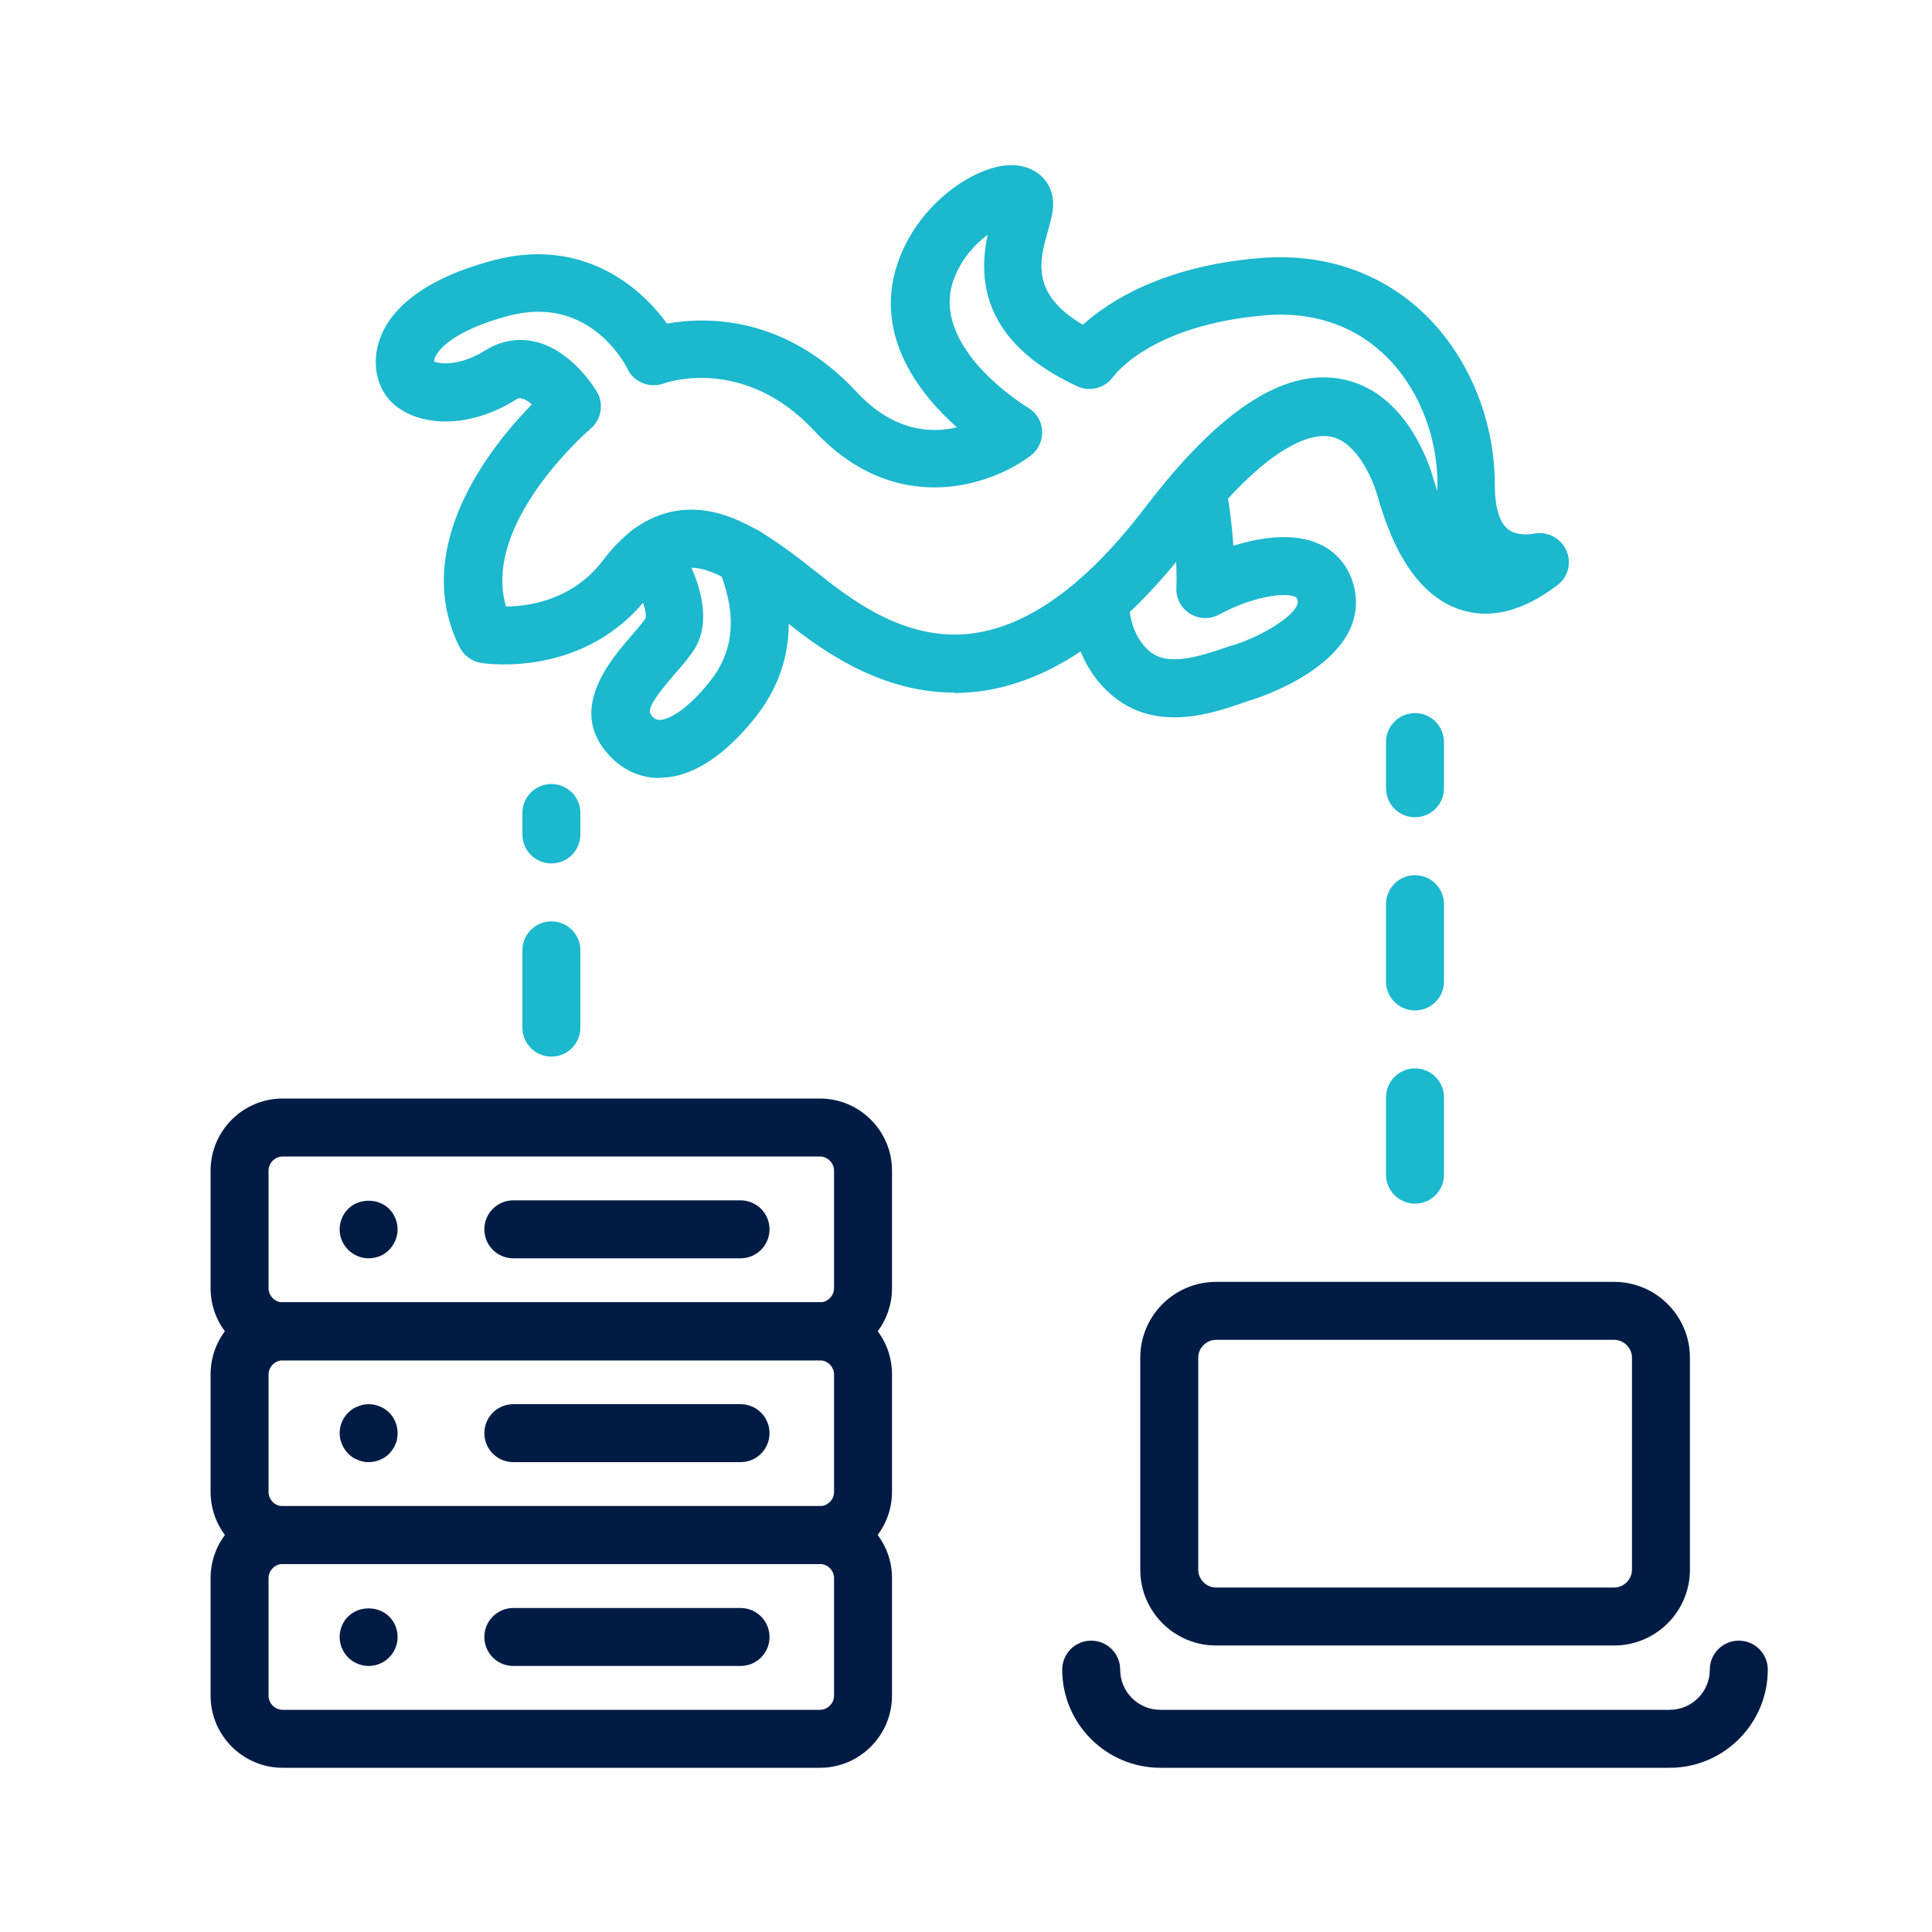 <?xml version="1.0" encoding="UTF-8"?>
<svg id="_圖層_1" data-name="圖層 1" xmlns="http://www.w3.org/2000/svg" viewBox="0 0 100 100">
  <defs>
    <style>
      .cls-1 {
        fill: #1bb8ce;
      }

      .cls-2 {
        fill: #001b44;
      }
    </style>
  </defs>
  <g>
    <g>
      <path class="cls-2" d="M42.44,80.95H14.63c-2.05,0-3.73-1.67-3.73-3.73v-6.09c0-2.05,1.67-3.73,3.73-3.73h27.81c2.05,0,3.73,1.67,3.73,3.73v6.09c0,2.05-1.67,3.73-3.73,3.73ZM14.63,70.41c-.39,0-.73.33-.73.73v6.09c0,.39.33.73.73.73h27.81c.39,0,.73-.33.73-.73v-6.09c0-.39-.33-.73-.73-.73H14.63Z"/>
      <path class="cls-2" d="M38.33,75.68h-11.76c-.83,0-1.5-.67-1.5-1.5s.67-1.5,1.5-1.5h11.76c.83,0,1.5.67,1.5,1.5s-.67,1.5-1.5,1.5Z"/>
      <path class="cls-2" d="M19.08,75.68c-.09,0-.19,0-.29-.03-.09-.02-.19-.05-.28-.09-.09-.03-.18-.08-.26-.13-.08-.06-.16-.12-.23-.19-.07-.07-.13-.15-.18-.23-.06-.08-.1-.17-.14-.26-.04-.09-.07-.18-.09-.28-.02-.09-.03-.19-.03-.29,0-.4.16-.78.44-1.06.07-.07.15-.13.23-.19.08-.05.17-.1.26-.13.09-.04.19-.07.28-.09.19-.04.39-.04.59,0,.09.02.19.05.28.09.09.03.17.08.26.13.08.06.16.12.23.19.27.28.43.66.43,1.06,0,.1-.01.2-.03.29,0,.1-.04.19-.08.28-.04.09-.08.18-.14.26-.05.08-.12.16-.18.23-.07.07-.15.13-.23.19-.09.05-.17.1-.26.13-.09.04-.19.07-.28.09-.1.02-.2.03-.3.03Z"/>
    </g>
    <g>
      <path class="cls-2" d="M42.44,70.41H14.63c-2.05,0-3.73-1.67-3.73-3.73v-6.09c0-2.05,1.67-3.73,3.73-3.73h27.81c2.05,0,3.73,1.67,3.73,3.73v6.09c0,2.05-1.67,3.73-3.73,3.73ZM14.63,59.86c-.39,0-.73.33-.73.73v6.09c0,.39.33.73.73.73h27.81c.39,0,.73-.33.73-.73v-6.09c0-.39-.33-.73-.73-.73H14.63Z"/>
      <path class="cls-2" d="M38.33,65.13h-11.76c-.83,0-1.5-.67-1.5-1.5s.67-1.5,1.5-1.5h11.76c.83,0,1.5.67,1.5,1.5s-.67,1.5-1.5,1.5Z"/>
      <path class="cls-2" d="M19.08,65.13c-.39,0-.78-.16-1.06-.44-.28-.28-.44-.66-.44-1.06s.16-.78.44-1.06c.56-.56,1.57-.56,2.12,0,.28.28.44.67.44,1.06s-.16.78-.44,1.06c-.06.07-.14.13-.22.19-.08.05-.17.1-.26.14-.09.03-.19.06-.28.08-.1.02-.2.03-.3.03Z"/>
    </g>
    <g>
      <path class="cls-2" d="M42.44,91.5H14.63c-2.05,0-3.73-1.67-3.73-3.73v-6.09c0-2.05,1.67-3.73,3.73-3.73h27.81c2.05,0,3.73,1.67,3.73,3.73v6.09c0,2.05-1.67,3.73-3.73,3.73ZM14.63,80.95c-.39,0-.73.33-.73.73v6.09c0,.39.33.73.73.73h27.81c.39,0,.73-.33.73-.73v-6.09c0-.39-.33-.73-.73-.73H14.63Z"/>
      <path class="cls-2" d="M38.33,86.23h-11.76c-.83,0-1.5-.67-1.5-1.5s.67-1.5,1.5-1.5h11.76c.83,0,1.5.67,1.5,1.5s-.67,1.5-1.5,1.5Z"/>
      <path class="cls-2" d="M19.08,86.23c-.39,0-.78-.16-1.06-.44-.28-.28-.44-.67-.44-1.06s.16-.79.44-1.06c.56-.56,1.56-.56,2.12,0,.28.27.44.66.44,1.06s-.16.78-.44,1.06c-.28.28-.66.44-1.06.44Z"/>
    </g>
  </g>
  <g>
    <path class="cls-2" d="M86.42,91.5h-26.36c-2.8,0-5.08-2.28-5.08-5.08,0-.83.67-1.5,1.5-1.5s1.5.67,1.5,1.5c0,1.15.93,2.08,2.08,2.08h26.36c1.15,0,2.08-.93,2.08-2.08,0-.83.67-1.5,1.5-1.5s1.5.67,1.5,1.5c0,2.8-2.28,5.08-5.08,5.08Z"/>
    <path class="cls-2" d="M83.55,85.17h-20.61c-2.16,0-3.92-1.76-3.92-3.92v-10.98c0-2.16,1.76-3.92,3.92-3.92h20.61c2.16,0,3.92,1.76,3.92,3.92v10.98c0,2.16-1.76,3.92-3.92,3.92ZM62.94,69.35c-.5,0-.92.42-.92.92v10.98c0,.5.42.92.92.92h20.61c.5,0,.92-.42.92-.92v-10.98c0-.5-.42-.92-.92-.92h-20.61Z"/>
  </g>
  <path class="cls-1" d="M28.54,54.69c-.83,0-1.5-.67-1.5-1.5v-4c0-.83.67-1.5,1.5-1.5s1.5.67,1.5,1.5v4c0,.83-.67,1.5-1.5,1.5ZM28.54,44.69c-.83,0-1.5-.67-1.5-1.5v-1.11c0-.83.67-1.5,1.5-1.5s1.5.67,1.5,1.5v1.11c0,.83-.67,1.5-1.5,1.5Z"/>
  <path class="cls-1" d="M73.24,62.3c-.83,0-1.5-.67-1.5-1.5v-4c0-.83.67-1.5,1.5-1.5s1.5.67,1.5,1.5v4c0,.83-.67,1.5-1.5,1.5ZM73.24,52.3c-.83,0-1.5-.67-1.5-1.5v-4c0-.83.67-1.5,1.5-1.5s1.5.67,1.5,1.5v4c0,.83-.67,1.5-1.5,1.5ZM73.24,42.3c-.83,0-1.5-.67-1.5-1.5v-2.39c0-.83.67-1.5,1.5-1.5s1.5.67,1.5,1.5v2.39c0,.83-.67,1.5-1.5,1.5Z"/>
  <g>
    <path class="cls-1" d="M49.41,35.85c-4.12,0-7.25-2.49-9.01-3.89-1.82-1.45-3.56-2.73-4.87-2.56-.64.08-1.27.54-1.92,1.39-3.29,4.35-8.5,3.56-8.72,3.52-.48-.08-.88-.38-1.1-.81-2.59-5.18,1.62-10.41,3.74-12.57-.18-.16-.37-.27-.54-.31-.07-.02-.15-.02-.29.07-2.65,1.65-5.24,1.31-6.44.12-.72-.72-.99-1.86-.69-2.97.36-1.36,1.69-3.22,5.94-4.36,4.47-1.2,7.54,1.21,9.01,3.27,2.01-.36,6.11-.45,9.82,3.54,1.89,2.03,3.81,2.15,5.19,1.83-2-1.78-4.47-4.94-2.95-8.82,1.09-2.79,3.76-4.63,5.6-4.75.93-.05,1.71.34,2.1,1.06.41.76.19,1.53-.04,2.34-.43,1.53-.92,3.25,1.81,4.86,1.3-1.18,4.1-3.03,9.14-3.45,3.23-.27,6.12.67,8.36,2.72,2.39,2.2,3.82,5.56,3.82,9,0,1.14.24,1.96.68,2.31.5.4,1.31.24,1.31.24.69-.15,1.4.19,1.7.83.3.64.12,1.4-.44,1.82-1.78,1.36-3.48,1.79-5.05,1.27-2.82-.93-3.88-4.55-4.28-5.91l-.08-.25c-.14-.42-.92-2.56-2.39-2.8-.79-.13-3.08.14-7.18,5.53-3.52,4.62-7.22,7.2-10.99,7.67-.43.05-.86.08-1.27.08ZM35.78,26.38c2.22,0,4.26,1.47,6.48,3.23,1.7,1.35,4.55,3.62,8.04,3.18,2.94-.37,5.95-2.56,8.97-6.52,3.8-4.98,7.09-7.16,10.06-6.67,3,.5,4.32,3.53,4.75,4.81.03.08.06.21.11.36.07.23.14.45.21.66,0-.12,0-.25,0-.38,0-2.61-1.07-5.15-2.85-6.79-1.6-1.47-3.7-2.14-6.07-1.94-5.87.5-7.77,3.06-7.85,3.17-.42.59-1.21.81-1.86.51-5.12-2.37-5.09-5.75-4.65-7.85-.63.47-1.32,1.2-1.72,2.22-1.41,3.59,3.76,6.7,3.81,6.73.43.25.71.71.73,1.2.03.5-.19.98-.59,1.28-2.02,1.54-6.96,3.27-11.19-1.27-3.64-3.91-7.64-2.52-7.81-2.46-.72.26-1.54-.06-1.87-.75-.19-.39-2.06-3.85-6.17-2.75-2.88.77-3.6,1.77-3.75,2.06-.07.14-.09.24-.09.3.3.14,1.33.25,2.66-.58.8-.5,1.7-.65,2.59-.44,1.85.44,3.04,2.36,3.17,2.58.38.63.24,1.44-.32,1.92-.06.05-5.66,4.86-4.38,9.2,1.19,0,3.47-.33,5.04-2.41,1.14-1.51,2.47-2.38,3.93-2.56.21-.03.42-.04.63-.04ZM51.53,10.51h0Z"/>
    <path class="cls-1" d="M34.14,40.27c-.94,0-1.8-.36-2.5-1.06-2.37-2.37-.07-5.02,1.03-6.29.3-.35.58-.67.74-.91.12-.34-.37-1.65-.99-2.57-.46-.69-.27-1.62.41-2.08.69-.46,1.62-.28,2.08.41.41.61,2.38,3.76,1.01,5.87-.27.41-.62.82-.99,1.24-1.33,1.53-1.44,1.93-1.17,2.2.18.18.3.19.42.18.48-.03,1.45-.57,2.58-2.01,1.27-1.61,1.4-3.49.41-5.89-.31-.77.05-1.64.82-1.96.77-.31,1.64.05,1.96.82,1.4,3.41,1.12,6.4-.83,8.88-1.08,1.37-2.78,3.03-4.76,3.15-.07,0-.15,0-.22,0Z"/>
    <path class="cls-1" d="M60.79,37.13c-.96,0-1.96-.22-2.87-.86-2.66-1.89-2.48-5.18-2.47-5.32.05-.83.77-1.45,1.59-1.4.82.05,1.45.76,1.4,1.58,0,.06-.05,1.79,1.21,2.69.94.66,2.62.09,3.63-.25.23-.08.43-.15.6-.19,1.59-.51,3.44-1.68,3.28-2.31-.03-.13-.06-.15-.13-.18-.6-.26-2.32.04-3.93.92-.48.26-1.05.24-1.51-.05-.46-.29-.73-.8-.7-1.34,0-.02.1-2.18-.41-4.78-.16-.81.37-1.6,1.19-1.76.81-.16,1.6.37,1.76,1.19.23,1.19.35,2.28.41,3.18,1.51-.48,3.16-.66,4.41-.11.93.41,1.58,1.2,1.83,2.21.93,3.81-4.68,5.69-5.33,5.89-.16.05-.33.1-.51.17-.84.29-2.11.72-3.46.72Z"/>
  </g>
</svg>